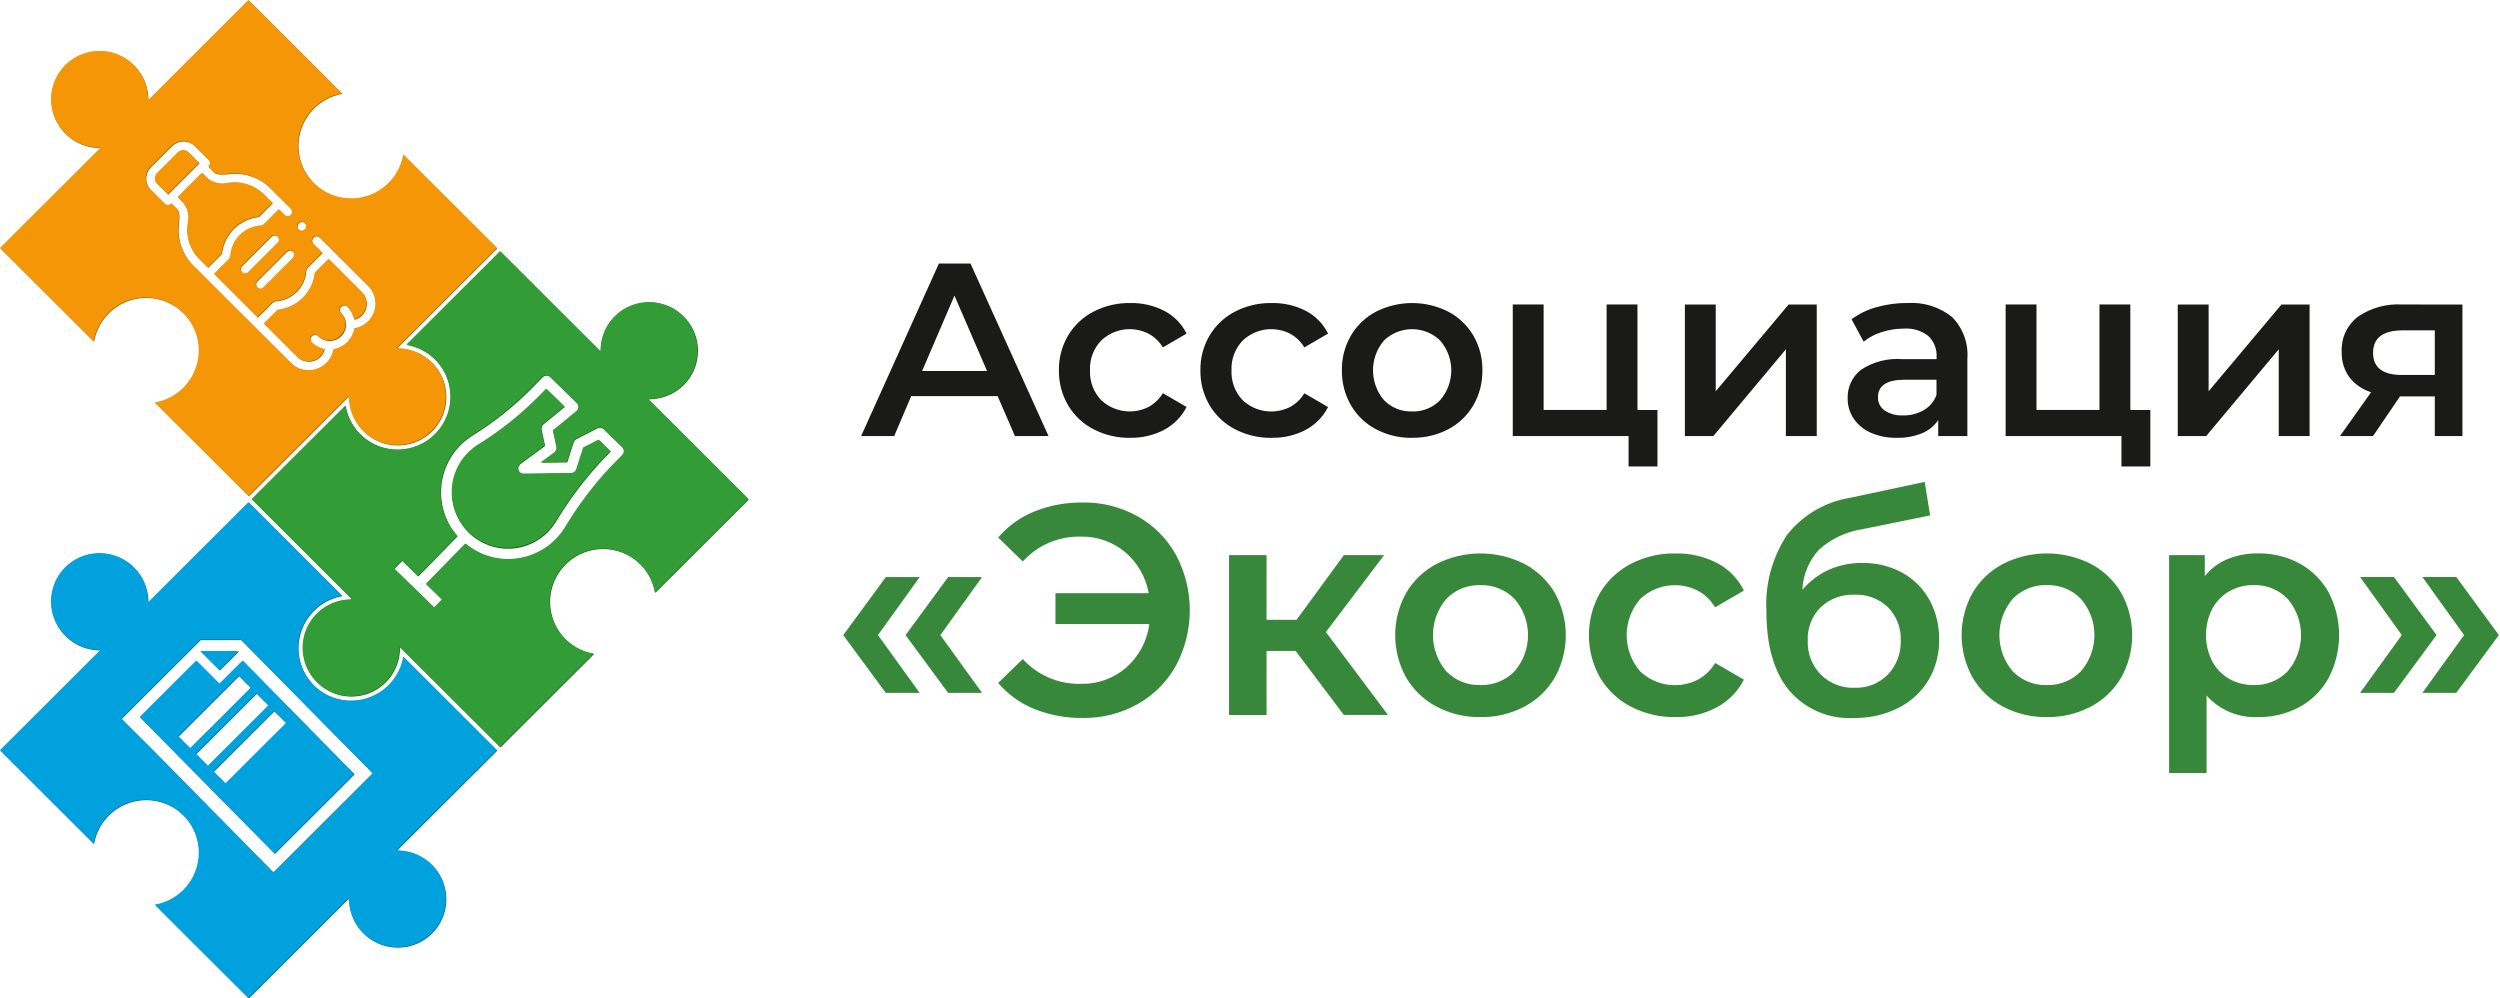 <?xml version="1.0" encoding="UTF-8"?> <svg xmlns="http://www.w3.org/2000/svg" width="253" height="101" viewBox="0 0 253 101" fill="none"> <g clip-path="url(#clip0_1300_84)"> <path d="M20.322 65.936L22.253 67.862L24.183 65.936H20.322Z" fill="#006487"></path> <path fill-rule="evenodd" clip-rule="evenodd" d="M14.193 72.603L27.828 86.417L35.884 78.375L24.596 66.9L22.253 69.245L19.909 66.905L14.193 72.603ZM21.643 78.116L27.778 71.992L28.995 73.207L22.86 79.331L21.643 78.116ZM19.858 76.335L25.994 70.212L27.211 71.427L21.073 77.547L19.858 76.335ZM19.289 75.767L18.072 74.552L24.207 68.429L25.425 69.644L19.289 75.767Z" fill="#006487"></path> <path fill-rule="evenodd" clip-rule="evenodd" d="M25.243 101H25.137L15.722 91.602C16.689 91.434 17.592 91.005 18.332 90.36C19.072 89.715 19.619 88.879 19.916 87.945C20.212 87.01 20.246 86.012 20.013 85.06C19.78 84.108 19.29 83.238 18.595 82.545C17.901 81.852 17.029 81.362 16.075 81.13C15.12 80.898 14.12 80.931 13.184 81.227C12.248 81.523 11.411 82.07 10.765 82.809C10.119 83.547 9.688 84.448 9.52 85.414L0.054 75.963L10.202 65.836L9.709 65.8C8.776 65.723 7.886 65.381 7.141 64.816C6.397 64.25 5.831 63.483 5.509 62.607C5.187 61.73 5.123 60.78 5.324 59.869C5.525 58.957 5.984 58.122 6.645 57.461C7.306 56.801 8.143 56.343 9.057 56.142C9.97 55.941 10.922 56.005 11.8 56.326C12.679 56.647 13.447 57.213 14.014 57.955C14.581 58.698 14.923 59.587 15.001 60.517L15.042 61.01L25.191 50.881L34.659 60.331C33.691 60.498 32.787 60.928 32.047 61.573C31.307 62.218 30.759 63.053 30.462 63.988C30.166 64.923 30.132 65.921 30.365 66.874C30.599 67.826 31.09 68.697 31.785 69.39C32.48 70.083 33.352 70.572 34.307 70.804C35.262 71.036 36.262 71.001 37.198 70.704C38.135 70.407 38.971 69.859 39.617 69.12C40.263 68.381 40.692 67.479 40.859 66.513L50.327 75.962L40.178 86.091L40.671 86.133C41.603 86.21 42.493 86.551 43.237 87.117C43.981 87.683 44.547 88.449 44.87 89.325C45.191 90.201 45.255 91.151 45.054 92.063C44.853 92.974 44.395 93.809 43.733 94.469C43.072 95.129 42.236 95.587 41.322 95.788C40.409 95.989 39.458 95.925 38.579 95.604C37.701 95.283 36.934 94.718 36.367 93.976C35.8 93.233 35.457 92.345 35.38 91.415L35.338 90.922L25.243 101ZM12.317 72.767L20.317 64.783H24.423L37.76 78.301L27.708 88.334L15.352 75.791L12.317 72.767Z" fill="#006487"></path> <path fill-rule="evenodd" clip-rule="evenodd" d="M75.734 50.5V50.606L66.319 60.003C66.151 59.037 65.72 58.136 65.074 57.397C64.428 56.659 63.591 56.112 62.655 55.816C61.718 55.52 60.718 55.486 59.764 55.718C58.81 55.951 57.938 56.44 57.243 57.134C56.549 57.827 56.058 58.697 55.826 59.65C55.593 60.602 55.627 61.6 55.924 62.535C56.221 63.469 56.769 64.305 57.509 64.949C58.249 65.594 59.152 66.024 60.12 66.191L50.651 75.641L40.502 65.512L40.462 66.004C40.384 66.935 40.042 67.824 39.475 68.567C38.908 69.309 38.141 69.875 37.262 70.196C36.384 70.517 35.432 70.582 34.518 70.38C33.605 70.18 32.768 69.722 32.106 69.062C31.445 68.401 30.986 67.566 30.785 66.654C30.584 65.743 30.648 64.793 30.97 63.916C31.292 63.039 31.858 62.273 32.602 61.707C33.346 61.141 34.237 60.8 35.169 60.723L35.663 60.682L25.515 50.553L34.987 41.102C35.157 42.066 35.588 42.965 36.233 43.7C36.879 44.436 37.715 44.981 38.65 45.276C39.584 45.57 40.582 45.603 41.534 45.371C42.486 45.138 43.356 44.65 44.049 43.958C44.742 43.267 45.231 42.398 45.464 41.448C45.697 40.498 45.664 39.502 45.369 38.569C45.074 37.637 44.528 36.803 43.79 36.158C43.053 35.514 42.153 35.084 41.188 34.914L50.655 25.465L60.804 35.594L60.844 35.101C60.922 34.17 61.264 33.281 61.831 32.538C62.398 31.795 63.166 31.23 64.045 30.909C64.923 30.587 65.876 30.523 66.789 30.725C67.703 30.926 68.54 31.384 69.201 32.045C69.863 32.706 70.321 33.541 70.522 34.453C70.723 35.365 70.658 36.316 70.335 37.193C70.013 38.069 69.445 38.835 68.701 39.401C67.956 39.966 67.064 40.307 66.132 40.383L65.639 40.424L75.734 50.5ZM63.019 46.084L61.71 47.424C59.999 49.272 58.485 51.294 57.194 53.455C56.682 54.271 56.001 54.969 55.196 55.5C54.392 56.031 53.482 56.384 52.529 56.535C51.576 56.686 50.602 56.631 49.672 56.374C48.742 56.118 47.879 55.665 47.139 55.047L43.148 59.131L44.771 60.711L43.979 61.52L39.922 57.572L40.714 56.762L42.337 58.341L46.314 54.271C46.117 54.051 45.935 53.818 45.768 53.575C45.266 52.819 44.921 51.97 44.753 51.079C44.586 50.188 44.599 49.272 44.793 48.386C44.987 47.5 45.357 46.661 45.881 45.921C46.405 45.18 47.073 44.552 47.844 44.073C50.017 42.731 52.02 41.133 53.811 39.314L54.906 38.194C55.011 38.086 55.154 38.025 55.304 38.023C55.455 38.021 55.599 38.078 55.707 38.183L58.411 40.815C58.468 40.871 58.512 40.938 58.542 41.011C58.571 41.085 58.584 41.165 58.581 41.244C58.578 41.324 58.558 41.401 58.522 41.472C58.487 41.544 58.437 41.607 58.375 41.657L55.995 43.605L56.352 45.268C56.375 45.374 56.366 45.485 56.327 45.587C56.288 45.689 56.22 45.777 56.132 45.842L54.779 46.832L57.41 46.799L58.056 44.78C58.103 44.637 58.204 44.518 58.337 44.448L60.46 43.356C60.566 43.302 60.686 43.282 60.804 43.3C60.922 43.317 61.031 43.371 61.116 43.454L63.009 45.296C63.113 45.401 63.172 45.541 63.174 45.688C63.176 45.835 63.12 45.977 63.019 46.084Z" fill="#1D631F"></path> <path fill-rule="evenodd" clip-rule="evenodd" d="M59.065 45.337L58.366 47.523C58.329 47.636 58.258 47.735 58.163 47.805C58.067 47.876 57.952 47.915 57.833 47.916L53.025 47.977C52.905 47.978 52.787 47.941 52.69 47.872C52.592 47.802 52.519 47.704 52.481 47.59C52.443 47.477 52.442 47.354 52.478 47.24C52.515 47.126 52.586 47.026 52.683 46.955L55.167 45.134L54.817 43.498C54.795 43.396 54.802 43.291 54.837 43.193C54.871 43.095 54.932 43.008 55.012 42.943L57.166 41.177L55.32 39.381L54.622 40.093C52.768 41.98 50.693 43.637 48.442 45.029C47.687 45.501 47.053 46.142 46.589 46.9C45.798 48.177 45.547 49.715 45.893 51.176C46.238 52.637 47.15 53.902 48.429 54.691C49.709 55.481 51.25 55.731 52.714 55.386C54.178 55.042 55.444 54.131 56.236 52.855C57.568 50.626 59.13 48.542 60.898 46.639L61.812 45.703L60.622 44.54L59.065 45.337Z" fill="#1D631F"></path> <path fill-rule="evenodd" clip-rule="evenodd" d="M23.682 23.181C24.363 22.5 25.258 22.074 26.217 21.973L27.609 20.578L26.833 19.803C26.359 19.305 25.77 18.93 25.116 18.712C24.463 18.494 23.766 18.441 23.087 18.555C22.738 18.634 22.376 18.635 22.026 18.558C21.676 18.482 21.348 18.329 21.064 18.111L20.483 17.531L18.018 19.985L18.598 20.565C18.817 20.848 18.97 21.176 19.047 21.525C19.124 21.874 19.123 22.235 19.043 22.584C18.927 23.263 18.981 23.96 19.199 24.613C19.417 25.267 19.793 25.856 20.294 26.33L21.07 27.104L22.467 25.71C22.569 24.753 22.998 23.86 23.682 23.181Z" fill="#935D00"></path> <path fill-rule="evenodd" clip-rule="evenodd" d="M19.101 15.45C18.962 15.312 18.773 15.234 18.577 15.234C18.381 15.234 18.192 15.312 18.053 15.45L15.931 17.567C15.793 17.706 15.716 17.894 15.716 18.09C15.716 18.286 15.793 18.474 15.931 18.613L17.019 19.7L20.19 16.536L19.101 15.45Z" fill="#935D00"></path> <path fill-rule="evenodd" clip-rule="evenodd" d="M33.295 26.248L31.893 27.641C31.793 28.599 31.366 29.494 30.684 30.175C30.002 30.856 29.105 31.282 28.146 31.383L26.751 32.781L30.107 36.13C30.313 36.336 30.57 36.484 30.853 36.558C31.135 36.633 31.432 36.631 31.713 36.554C31.994 36.476 32.25 36.326 32.454 36.118C32.658 35.91 32.803 35.651 32.875 35.369C32.379 35.271 31.923 35.028 31.566 34.67C31.481 34.586 31.433 34.471 31.432 34.35C31.432 34.23 31.48 34.115 31.565 34.03C31.65 33.945 31.765 33.897 31.885 33.897C32.005 33.897 32.121 33.944 32.206 34.029C32.359 34.182 32.541 34.303 32.742 34.386C32.942 34.469 33.157 34.511 33.373 34.511C33.59 34.511 33.805 34.469 34.005 34.386C34.206 34.303 34.388 34.182 34.541 34.029C34.694 33.876 34.816 33.694 34.899 33.494C34.982 33.294 35.025 33.08 35.025 32.864C35.025 32.647 34.982 32.433 34.899 32.233C34.816 32.033 34.694 31.852 34.541 31.698C34.499 31.656 34.466 31.607 34.443 31.552C34.42 31.497 34.409 31.438 34.409 31.378C34.409 31.319 34.421 31.26 34.444 31.205C34.467 31.15 34.5 31.1 34.542 31.058C34.584 31.016 34.634 30.983 34.69 30.96C34.745 30.938 34.804 30.926 34.863 30.926C34.923 30.927 34.982 30.938 35.037 30.961C35.092 30.984 35.142 31.017 35.184 31.059C35.542 31.416 35.785 31.871 35.883 32.366C36.166 32.295 36.425 32.15 36.634 31.946C36.843 31.742 36.993 31.487 37.071 31.206C37.148 30.926 37.15 30.629 37.075 30.348C37.001 30.066 36.853 29.809 36.646 29.603L33.295 26.248Z" fill="#935D00"></path> <path fill-rule="evenodd" clip-rule="evenodd" d="M40.671 35.311L40.178 35.269L50.327 25.14L40.858 15.69C40.69 16.656 40.259 17.558 39.613 18.296C38.967 19.034 38.13 19.581 37.193 19.877C36.257 20.173 35.257 20.206 34.303 19.974C33.348 19.741 32.477 19.251 31.782 18.558C31.088 17.865 30.598 16.994 30.365 16.042C30.132 15.089 30.166 14.092 30.463 13.157C30.76 12.223 31.308 11.387 32.048 10.743C32.788 10.098 33.691 9.669 34.659 9.501L25.191 0.053L15.041 10.182L15.001 9.689C14.923 8.759 14.581 7.87 14.014 7.128C13.447 6.385 12.68 5.82 11.802 5.499C10.923 5.178 9.972 5.114 9.059 5.315C8.145 5.516 7.309 5.974 6.648 6.634C5.986 7.294 5.528 8.129 5.327 9.04C5.125 9.951 5.189 10.901 5.511 11.778C5.833 12.654 6.399 13.42 7.143 13.986C7.886 14.552 8.777 14.893 9.709 14.971L10.202 15.011L0.054 25.14L9.52 34.591C9.688 33.625 10.118 32.723 10.764 31.985C11.411 31.246 12.247 30.699 13.184 30.403C14.12 30.107 15.12 30.073 16.074 30.305C17.029 30.537 17.901 31.027 18.595 31.72C19.29 32.413 19.781 33.283 20.014 34.236C20.246 35.188 20.213 36.186 19.916 37.121C19.619 38.055 19.071 38.891 18.331 39.536C17.591 40.181 16.688 40.61 15.721 40.778L25.19 50.228L35.344 40.099L35.386 40.591C35.463 41.522 35.805 42.41 36.372 43.153C36.939 43.895 37.706 44.461 38.585 44.782C39.463 45.103 40.415 45.167 41.328 44.966C42.241 44.765 43.078 44.308 43.739 43.648C44.4 42.987 44.859 42.153 45.06 41.241C45.261 40.329 45.197 39.379 44.876 38.503C44.554 37.627 43.987 36.86 43.243 36.295C42.499 35.729 41.609 35.388 40.677 35.311M30.25 22.609C30.314 22.545 30.395 22.501 30.484 22.483C30.572 22.465 30.665 22.474 30.748 22.509C30.832 22.543 30.904 22.601 30.954 22.677C31.004 22.752 31.031 22.84 31.031 22.93C31.031 23.021 31.004 23.109 30.954 23.184C30.904 23.259 30.832 23.317 30.748 23.352C30.665 23.386 30.572 23.395 30.484 23.377C30.395 23.359 30.314 23.316 30.25 23.252C30.207 23.209 30.174 23.159 30.151 23.104C30.128 23.049 30.116 22.99 30.116 22.93C30.116 22.87 30.128 22.811 30.151 22.756C30.174 22.701 30.207 22.651 30.25 22.609ZM29.681 26.15L26.706 29.119C26.621 29.204 26.505 29.252 26.385 29.252C26.265 29.252 26.149 29.204 26.064 29.119C25.979 29.034 25.932 28.919 25.932 28.799C25.932 28.679 25.979 28.564 26.064 28.479L29.04 25.509C29.125 25.424 29.24 25.377 29.36 25.377C29.48 25.377 29.596 25.424 29.681 25.509C29.766 25.594 29.814 25.709 29.814 25.829C29.814 25.95 29.766 26.065 29.681 26.15ZM25.159 27.575C25.074 27.66 24.958 27.707 24.838 27.707C24.718 27.707 24.602 27.66 24.517 27.575C24.432 27.49 24.384 27.375 24.384 27.255C24.384 27.135 24.432 27.02 24.517 26.935L27.492 23.965C27.578 23.881 27.693 23.833 27.813 23.833C27.933 23.833 28.049 23.881 28.134 23.965C28.219 24.05 28.267 24.165 28.267 24.285C28.267 24.405 28.219 24.521 28.134 24.605L25.159 27.575ZM38.043 30.762C38.042 31.366 37.827 31.951 37.434 32.413C37.042 32.874 36.499 33.181 35.901 33.281C35.813 33.806 35.563 34.29 35.186 34.667C34.809 35.043 34.323 35.293 33.797 35.381C33.721 35.844 33.517 36.277 33.21 36.632C32.903 36.988 32.503 37.252 32.055 37.395C31.607 37.538 31.129 37.556 30.672 37.445C30.214 37.334 29.797 37.1 29.464 36.768L25.8 33.111L25.787 33.099L25.775 33.086L20.748 28.069L19.651 26.974C19.059 26.41 18.613 25.712 18.349 24.939C18.086 24.165 18.013 23.34 18.137 22.533C18.179 21.842 18.192 21.439 17.957 21.204L17.376 20.624L17.34 20.66C17.255 20.744 17.139 20.792 17.019 20.792C16.899 20.792 16.784 20.744 16.699 20.66L15.29 19.252C14.982 18.943 14.809 18.525 14.809 18.089C14.809 17.653 14.982 17.235 15.29 16.926L17.412 14.808C17.721 14.501 18.14 14.328 18.577 14.328C19.014 14.328 19.433 14.501 19.743 14.808L21.153 16.214C21.238 16.299 21.285 16.414 21.285 16.534C21.285 16.654 21.238 16.769 21.153 16.854L21.117 16.89L21.698 17.47C21.936 17.707 22.337 17.692 23.03 17.65C23.838 17.526 24.665 17.599 25.44 17.862C26.215 18.125 26.914 18.57 27.479 19.161L28.577 20.256L29.471 21.149C29.514 21.191 29.547 21.241 29.57 21.296C29.593 21.351 29.604 21.41 29.604 21.469C29.604 21.529 29.593 21.588 29.57 21.643C29.547 21.698 29.514 21.747 29.471 21.789C29.43 21.832 29.38 21.865 29.324 21.888C29.269 21.911 29.21 21.923 29.151 21.923C29.091 21.923 29.032 21.911 28.977 21.888C28.922 21.865 28.872 21.832 28.83 21.789L28.255 21.217L26.74 22.73C26.662 22.808 26.558 22.855 26.448 22.861C25.643 22.911 24.885 23.252 24.315 23.821C23.746 24.389 23.404 25.146 23.354 25.949C23.347 26.059 23.3 26.164 23.221 26.242L21.706 27.753L26.11 32.148L27.625 30.634C27.703 30.557 27.808 30.51 27.919 30.503C28.721 30.453 29.477 30.112 30.046 29.545C30.614 28.977 30.955 28.222 31.005 27.422C31.012 27.311 31.059 27.207 31.137 27.128L32.653 25.616L31.737 24.702C31.695 24.66 31.662 24.61 31.639 24.555C31.616 24.5 31.605 24.441 31.605 24.382C31.605 24.322 31.616 24.263 31.639 24.208C31.662 24.154 31.695 24.104 31.737 24.062C31.779 24.02 31.829 23.986 31.884 23.963C31.939 23.941 31.998 23.929 32.058 23.929C32.118 23.929 32.177 23.941 32.232 23.963C32.287 23.986 32.337 24.02 32.379 24.062L33.603 25.282L33.616 25.296L33.628 25.309L37.292 28.966C37.53 29.201 37.718 29.481 37.847 29.789C37.976 30.097 38.043 30.428 38.043 30.762Z" fill="#935D00"></path> <path d="M20.269 65.883L22.199 67.809L24.13 65.883H20.269Z" fill="#00A1DC"></path> <path fill-rule="evenodd" clip-rule="evenodd" d="M14.142 72.549L27.775 86.364L35.833 78.322L24.543 66.848L22.199 69.186L19.856 66.846L14.142 72.549ZM21.59 78.063L27.728 71.94L28.946 73.155L22.811 79.278L21.59 78.063ZM19.805 76.281L25.943 70.157L27.161 71.372L21.026 77.495L19.805 76.281ZM19.235 75.713L18.018 74.498L24.158 68.373L25.376 69.588L19.235 75.713Z" fill="#00A1DC"></path> <path fill-rule="evenodd" clip-rule="evenodd" d="M25.137 101L15.668 91.549C16.636 91.382 17.539 90.952 18.279 90.308C19.019 89.663 19.568 88.828 19.864 87.893C20.161 86.958 20.195 85.96 19.962 85.008C19.73 84.055 19.239 83.185 18.544 82.492C17.85 81.798 16.978 81.309 16.023 81.076C15.069 80.844 14.069 80.878 13.133 81.174C12.196 81.47 11.359 82.018 10.713 82.756C10.067 83.495 9.637 84.396 9.469 85.362L0 75.912L10.149 65.783L9.656 65.742C8.724 65.665 7.834 65.323 7.091 64.758C6.347 64.192 5.781 63.426 5.459 62.55C5.137 61.674 5.073 60.724 5.274 59.813C5.475 58.902 5.933 58.067 6.594 57.407C7.255 56.747 8.091 56.289 9.004 56.088C9.916 55.886 10.868 55.949 11.746 56.27C12.624 56.59 13.392 57.154 13.959 57.896C14.527 58.638 14.87 59.526 14.948 60.456L14.989 60.947L25.137 50.818L34.605 60.269C33.637 60.437 32.734 60.866 31.994 61.511C31.255 62.156 30.706 62.992 30.41 63.926C30.113 64.861 30.079 65.859 30.312 66.811C30.545 67.764 31.036 68.634 31.73 69.327C32.425 70.02 33.297 70.51 34.251 70.742C35.206 70.974 36.206 70.94 37.142 70.644C38.078 70.348 38.915 69.801 39.561 69.062C40.207 68.323 40.638 67.422 40.805 66.456L50.273 75.907L40.126 86.036L40.618 86.076C41.55 86.153 42.441 86.495 43.184 87.061C43.928 87.627 44.494 88.393 44.816 89.269C45.138 90.145 45.202 91.095 45 92.007C44.799 92.918 44.341 93.753 43.679 94.413C43.018 95.073 42.182 95.531 41.268 95.731C40.355 95.933 39.404 95.869 38.526 95.547C37.647 95.226 36.88 94.661 36.313 93.919C35.746 93.177 35.404 92.288 35.326 91.358L35.286 90.866L25.137 101ZM12.264 72.714L20.263 64.731H24.371L37.708 78.248L27.655 88.282L15.294 75.739L12.264 72.714Z" fill="#00A1DC"></path> <path fill-rule="evenodd" clip-rule="evenodd" d="M75.734 50.501L66.266 59.95C66.098 58.984 65.668 58.083 65.022 57.344C64.376 56.606 63.539 56.059 62.602 55.763C61.666 55.467 60.666 55.433 59.712 55.666C58.758 55.898 57.886 56.388 57.191 57.081C56.496 57.774 56.006 58.644 55.773 59.596C55.54 60.549 55.574 61.547 55.871 62.481C56.167 63.416 56.716 64.251 57.455 64.896C58.195 65.541 59.098 65.971 60.066 66.138L50.597 75.589L40.449 65.46L40.408 65.952C40.33 66.882 39.988 67.77 39.421 68.513C38.854 69.255 38.087 69.82 37.209 70.141C36.331 70.462 35.379 70.526 34.466 70.325C33.553 70.124 32.716 69.667 32.055 69.007C31.393 68.347 30.935 67.512 30.734 66.6C30.532 65.689 30.596 64.739 30.918 63.863C31.24 62.986 31.806 62.22 32.55 61.654C33.293 61.089 34.184 60.747 35.116 60.67L35.609 60.63L25.467 50.501L34.935 41.051C35.103 42.017 35.533 42.918 36.179 43.657C36.825 44.395 37.662 44.942 38.599 45.238C39.535 45.534 40.535 45.568 41.489 45.335C42.443 45.103 43.315 44.614 44.01 43.92C44.704 43.227 45.195 42.357 45.428 41.404C45.66 40.452 45.627 39.454 45.33 38.52C45.033 37.585 44.485 36.75 43.745 36.105C43.006 35.46 42.103 35.03 41.135 34.863L50.597 25.418L60.747 35.547L60.787 35.055C60.865 34.125 61.207 33.236 61.774 32.494C62.341 31.752 63.108 31.187 63.986 30.866C64.864 30.545 65.816 30.481 66.729 30.682C67.642 30.883 68.479 31.34 69.14 32C69.801 32.66 70.26 33.495 70.461 34.407C70.663 35.318 70.599 36.268 70.277 37.144C69.955 38.02 69.389 38.787 68.645 39.352C67.901 39.918 67.011 40.26 66.079 40.337L65.585 40.377L75.734 50.501ZM62.965 46.033L61.656 47.373C59.945 49.221 58.431 51.242 57.141 53.403C56.63 54.22 55.949 54.918 55.144 55.449C54.339 55.981 53.43 56.334 52.477 56.485C51.524 56.636 50.549 56.581 49.62 56.324C48.69 56.067 47.826 55.614 47.086 54.995L43.095 59.08L44.717 60.659L43.925 61.469L39.866 57.52L40.658 56.711L42.281 58.29L46.258 54.219C46.062 53.999 45.88 53.766 45.713 53.523C45.001 52.45 44.61 51.198 44.585 49.911C44.559 48.625 44.901 47.358 45.569 46.258C46.126 45.352 46.885 44.586 47.788 44.023C49.961 42.678 51.965 41.078 53.755 39.257L54.85 38.136C54.955 38.029 55.098 37.968 55.248 37.966C55.399 37.964 55.544 38.022 55.651 38.127L58.356 40.759C58.413 40.815 58.457 40.882 58.486 40.955C58.515 41.029 58.529 41.109 58.525 41.188C58.522 41.267 58.501 41.345 58.466 41.416C58.43 41.487 58.38 41.55 58.319 41.601L55.939 43.549L56.296 45.212C56.319 45.318 56.31 45.429 56.272 45.531C56.233 45.633 56.165 45.721 56.077 45.785L54.724 46.777L57.354 46.744L58.001 44.725C58.047 44.582 58.148 44.463 58.281 44.394L60.405 43.302C60.511 43.247 60.631 43.227 60.749 43.245C60.866 43.262 60.976 43.316 61.061 43.399L62.953 45.241C63.058 45.346 63.119 45.487 63.121 45.635C63.123 45.783 63.067 45.926 62.965 46.033Z" fill="#329D36"></path> <path fill-rule="evenodd" clip-rule="evenodd" d="M59.012 45.283L58.312 47.468C58.276 47.582 58.205 47.681 58.109 47.752C58.013 47.822 57.898 47.861 57.779 47.863L52.971 47.922C52.851 47.924 52.733 47.887 52.636 47.818C52.538 47.748 52.465 47.649 52.427 47.536C52.389 47.422 52.388 47.299 52.424 47.185C52.461 47.071 52.532 46.971 52.629 46.901L55.114 45.084L54.764 43.446C54.743 43.344 54.75 43.239 54.784 43.141C54.818 43.044 54.878 42.957 54.958 42.891L57.113 41.126L55.268 39.33L54.568 40.043C52.714 41.929 50.64 43.586 48.389 44.978C47.632 45.45 46.996 46.093 46.53 46.853C45.975 47.767 45.691 48.82 45.712 49.888C45.733 50.957 46.058 51.998 46.649 52.889C47.172 53.678 47.884 54.323 48.721 54.767C49.557 55.21 50.491 55.438 51.438 55.429C52.385 55.42 53.315 55.174 54.143 54.715C54.971 54.256 55.67 53.597 56.178 52.799C57.51 50.569 59.072 48.486 60.841 46.582L61.753 45.648L60.563 44.485L59.012 45.283Z" fill="#329D36"></path> <path fill-rule="evenodd" clip-rule="evenodd" d="M23.625 23.127C24.307 22.445 25.204 22.018 26.164 21.918L27.56 20.524L26.784 19.75C26.31 19.25 25.719 18.875 25.065 18.657C24.41 18.439 23.712 18.386 23.032 18.502C22.683 18.581 22.321 18.582 21.971 18.505C21.621 18.428 21.293 18.276 21.009 18.058L20.428 17.479L17.97 19.931L18.55 20.511C18.77 20.795 18.924 21.123 19 21.474C19.077 21.824 19.076 22.186 18.995 22.536C18.88 23.215 18.933 23.911 19.151 24.565C19.369 25.218 19.745 25.807 20.246 26.281L21.023 27.055L22.419 25.662C22.519 24.703 22.947 23.808 23.631 23.127" fill="#F49606"></path> <path fill-rule="evenodd" clip-rule="evenodd" d="M19.047 15.396C18.908 15.259 18.719 15.182 18.523 15.182C18.327 15.182 18.139 15.259 17.999 15.396L15.878 17.513C15.74 17.652 15.663 17.84 15.663 18.036C15.663 18.232 15.74 18.42 15.878 18.559L16.966 19.646L20.136 16.482L19.047 15.396Z" fill="#F49606"></path> <path fill-rule="evenodd" clip-rule="evenodd" d="M33.241 26.193L31.844 27.589C31.744 28.547 31.317 29.442 30.634 30.123C29.952 30.804 29.055 31.23 28.096 31.33L26.697 32.725L30.054 36.074C30.261 36.28 30.518 36.428 30.8 36.502C31.082 36.577 31.379 36.575 31.66 36.498C31.941 36.421 32.197 36.27 32.401 36.062C32.605 35.854 32.75 35.595 32.821 35.313C32.325 35.215 31.869 34.973 31.512 34.616C31.47 34.574 31.436 34.524 31.414 34.469C31.391 34.414 31.379 34.355 31.379 34.296C31.379 34.236 31.39 34.177 31.413 34.122C31.436 34.068 31.469 34.017 31.511 33.975C31.553 33.933 31.603 33.9 31.658 33.877C31.713 33.854 31.772 33.842 31.831 33.842C31.891 33.842 31.95 33.854 32.005 33.876C32.06 33.899 32.11 33.932 32.152 33.974C32.464 34.273 32.881 34.438 33.313 34.433C33.745 34.429 34.158 34.256 34.464 33.951C34.769 33.646 34.943 33.233 34.948 32.802C34.952 32.371 34.788 31.955 34.489 31.644C34.403 31.559 34.356 31.444 34.356 31.323C34.356 31.203 34.404 31.088 34.489 31.003C34.574 30.918 34.69 30.871 34.81 30.871C34.931 30.871 35.046 30.919 35.131 31.004C35.489 31.36 35.732 31.815 35.83 32.31C36.186 32.22 36.502 32.014 36.728 31.725C36.954 31.436 37.077 31.079 37.078 30.713C37.078 30.496 37.036 30.282 36.952 30.081C36.869 29.881 36.747 29.7 36.592 29.547L33.241 26.193Z" fill="#F49606"></path> <path fill-rule="evenodd" clip-rule="evenodd" d="M40.618 35.258L40.125 35.217L50.273 25.088L40.805 15.638C40.638 16.604 40.207 17.505 39.561 18.244C38.915 18.982 38.078 19.529 37.142 19.826C36.206 20.122 35.206 20.156 34.251 19.924C33.297 19.691 32.425 19.202 31.73 18.509C31.036 17.816 30.545 16.945 30.312 15.993C30.079 15.04 30.113 14.042 30.41 13.108C30.706 12.173 31.255 11.338 31.994 10.693C32.734 10.048 33.637 9.618 34.605 9.451L25.137 0L14.995 10.129L14.954 9.637C14.877 8.707 14.534 7.819 13.967 7.076C13.401 6.334 12.633 5.769 11.755 5.448C10.877 5.127 9.925 5.063 9.012 5.264C8.099 5.465 7.262 5.922 6.601 6.582C5.94 7.242 5.481 8.077 5.28 8.989C5.079 9.9 5.143 10.85 5.464 11.726C5.786 12.602 6.352 13.369 7.096 13.934C7.84 14.5 8.73 14.842 9.662 14.919L10.155 14.96L0 25.088L9.469 34.538C9.637 33.572 10.068 32.672 10.714 31.934C11.36 31.196 12.197 30.649 13.133 30.353C14.069 30.057 15.069 30.024 16.023 30.256C16.977 30.489 17.848 30.978 18.542 31.671C19.237 32.364 19.727 33.234 19.959 34.186C20.192 35.138 20.158 36.136 19.862 37.07C19.565 38.005 19.017 38.84 18.278 39.484C17.538 40.129 16.636 40.559 15.668 40.726L25.137 50.176L35.286 40.047L35.326 40.54C35.404 41.47 35.746 42.358 36.313 43.101C36.88 43.843 37.647 44.408 38.526 44.729C39.404 45.05 40.355 45.114 41.268 44.913C42.182 44.712 43.018 44.255 43.679 43.595C44.341 42.935 44.799 42.1 45 41.188C45.202 40.277 45.138 39.327 44.816 38.451C44.494 37.575 43.928 36.808 43.184 36.242C42.441 35.677 41.55 35.335 40.618 35.258ZM30.197 22.556C30.261 22.493 30.342 22.449 30.431 22.432C30.519 22.414 30.611 22.423 30.694 22.458C30.777 22.492 30.848 22.551 30.898 22.625C30.948 22.7 30.975 22.788 30.975 22.878C30.975 22.968 30.948 23.056 30.898 23.131C30.848 23.206 30.777 23.264 30.694 23.298C30.611 23.333 30.519 23.342 30.431 23.324C30.342 23.307 30.261 23.264 30.197 23.2C30.155 23.158 30.121 23.108 30.098 23.052C30.075 22.997 30.063 22.938 30.063 22.878C30.063 22.818 30.075 22.759 30.098 22.704C30.121 22.648 30.155 22.598 30.197 22.556ZM29.632 26.097L26.657 29.066C26.572 29.151 26.456 29.199 26.336 29.199C26.215 29.198 26.1 29.151 26.015 29.066C25.93 28.98 25.882 28.865 25.882 28.745C25.882 28.625 25.93 28.51 26.015 28.425L28.991 25.456C29.033 25.413 29.083 25.38 29.138 25.357C29.193 25.335 29.252 25.323 29.311 25.323C29.371 25.323 29.43 25.335 29.485 25.357C29.54 25.38 29.59 25.413 29.632 25.456C29.674 25.497 29.707 25.547 29.73 25.602C29.753 25.657 29.765 25.716 29.765 25.776C29.765 25.835 29.753 25.894 29.73 25.949C29.707 26.004 29.674 26.055 29.632 26.097ZM25.11 27.522C25.068 27.564 25.018 27.598 24.962 27.62C24.907 27.643 24.848 27.655 24.789 27.654C24.729 27.654 24.67 27.643 24.615 27.62C24.56 27.597 24.51 27.564 24.468 27.521C24.426 27.479 24.392 27.429 24.369 27.374C24.347 27.32 24.335 27.261 24.335 27.201C24.335 27.142 24.347 27.083 24.37 27.028C24.393 26.973 24.426 26.923 24.468 26.881L27.444 23.911C27.486 23.869 27.536 23.836 27.591 23.813C27.646 23.791 27.705 23.779 27.764 23.779C27.824 23.779 27.883 23.791 27.938 23.813C27.993 23.836 28.043 23.869 28.085 23.911C28.127 23.953 28.16 24.003 28.183 24.058C28.206 24.113 28.218 24.172 28.218 24.232C28.218 24.291 28.206 24.35 28.183 24.405C28.16 24.46 28.127 24.51 28.085 24.552L25.11 27.522ZM37.992 30.704C37.991 31.309 37.775 31.894 37.383 32.355C36.991 32.816 36.448 33.123 35.85 33.222C35.762 33.747 35.512 34.232 35.135 34.609C34.758 34.985 34.272 35.235 33.746 35.323C33.669 35.786 33.465 36.219 33.158 36.574C32.851 36.929 32.451 37.193 32.004 37.336C31.556 37.479 31.077 37.497 30.62 37.386C30.163 37.276 29.745 37.042 29.413 36.71L25.749 33.052L25.736 33.04L25.724 33.029L20.697 28.012L19.6 26.916C19.009 26.353 18.563 25.655 18.3 24.883C18.037 24.111 17.965 23.286 18.089 22.48C18.131 21.789 18.143 21.386 17.908 21.152L17.327 20.572L17.291 20.607C17.249 20.649 17.199 20.683 17.144 20.706C17.089 20.729 17.03 20.74 16.971 20.74C16.911 20.74 16.852 20.729 16.797 20.706C16.742 20.683 16.692 20.649 16.65 20.607L15.232 19.2C14.925 18.891 14.752 18.472 14.752 18.036C14.752 17.6 14.925 17.182 15.232 16.873L17.354 14.755C17.664 14.448 18.083 14.275 18.52 14.275C18.957 14.275 19.376 14.448 19.686 14.755L21.096 16.162C21.138 16.203 21.172 16.253 21.195 16.308C21.217 16.363 21.229 16.422 21.229 16.482C21.229 16.541 21.217 16.6 21.195 16.655C21.172 16.71 21.138 16.76 21.096 16.802L21.06 16.837L21.642 17.417C21.88 17.654 22.28 17.64 22.973 17.597C23.781 17.473 24.608 17.546 25.383 17.809C26.158 18.072 26.857 18.518 27.422 19.109L28.519 20.204L29.414 21.098C29.499 21.183 29.547 21.298 29.547 21.418C29.548 21.538 29.5 21.653 29.415 21.738C29.33 21.823 29.214 21.871 29.094 21.872C28.974 21.872 28.858 21.824 28.773 21.739L28.204 21.165L26.689 22.677C26.61 22.756 26.506 22.802 26.395 22.809C25.592 22.859 24.834 23.2 24.265 23.767C23.695 24.334 23.352 25.09 23.301 25.891C23.294 26.002 23.248 26.106 23.17 26.185L21.659 27.697L26.062 32.091L27.578 30.579C27.656 30.501 27.76 30.454 27.871 30.448C28.673 30.397 29.429 30.056 29.998 29.489C30.566 28.921 30.907 28.166 30.958 27.365C30.965 27.255 31.012 27.151 31.091 27.073L32.606 25.56L31.69 24.647C31.604 24.562 31.556 24.447 31.556 24.326C31.556 24.206 31.604 24.091 31.689 24.006C31.774 23.921 31.889 23.873 32.01 23.873C32.13 23.873 32.246 23.92 32.331 24.005L33.556 25.227L33.569 25.239L33.582 25.252L37.246 28.909C37.482 29.146 37.67 29.427 37.797 29.736C37.925 30.045 37.99 30.376 37.99 30.71L37.992 30.704Z" fill="#F49606"></path> <path d="M243.178 33.432C241.163 33.432 240.156 34.188 240.155 35.701C240.155 37.198 241.129 37.946 243.078 37.946H246.401V33.433L243.178 33.432ZM249.2 30.819V44.132H246.401V40.116H242.878L240.15 44.132H236.806L239.955 39.692C239.076 39.422 238.303 38.886 237.743 38.159C237.217 37.412 236.95 36.514 236.981 35.602C236.946 34.925 237.075 34.249 237.358 33.632C237.64 33.016 238.069 32.477 238.605 32.061C239.916 31.161 241.489 30.722 243.078 30.814L249.2 30.819ZM220.388 30.819H223.512V39.597L230.883 30.819H233.732V44.132H230.608V35.352L223.262 44.132H220.388V30.819ZM217.614 41.493V47.205H214.69V44.132H202.971V30.814H206.094V41.488H212.466V30.814H215.59V41.488L217.614 41.493ZM192.6 42.042C193.331 42.055 194.053 41.87 194.687 41.506C195.283 41.161 195.739 40.618 195.973 39.971V38.427H192.75C190.95 38.427 190.051 39.018 190.051 40.198C190.043 40.461 190.1 40.721 190.218 40.956C190.336 41.191 190.51 41.394 190.725 41.545C191.281 41.905 191.938 42.077 192.6 42.037V42.042ZM193.025 30.668C194.651 30.554 196.26 31.055 197.535 32.069C198.086 32.625 198.51 33.292 198.78 34.026C199.05 34.759 199.158 35.542 199.097 36.321V44.128H196.148V42.511C195.747 43.107 195.177 43.572 194.511 43.844C193.698 44.172 192.826 44.329 191.95 44.307C191.051 44.325 190.158 44.151 189.332 43.795C188.63 43.493 188.028 42.999 187.596 42.369C187.187 41.762 186.973 41.044 186.983 40.312C186.965 39.761 187.076 39.214 187.308 38.713C187.541 38.213 187.887 37.774 188.32 37.432C189.562 36.608 191.045 36.226 192.531 36.346H195.982V36.147C196.008 35.75 195.946 35.353 195.803 34.983C195.659 34.612 195.436 34.277 195.149 34.002C194.437 33.452 193.546 33.187 192.65 33.257C191.899 33.257 191.153 33.374 190.439 33.605C189.769 33.808 189.145 34.139 188.601 34.578L187.378 32.309C188.135 31.748 188.99 31.333 189.901 31.087C190.917 30.8 191.968 30.657 193.025 30.663V30.668ZM170.509 30.819H173.633V39.597L181.005 30.819H183.854V44.132H180.73V35.352L173.389 44.132H170.509V30.819ZM167.735 41.493V47.205H164.812V44.132H153.092V30.814H156.215V41.488H162.588V30.814H165.712V41.488L167.735 41.493ZM142.896 41.642C143.425 41.659 143.951 41.566 144.441 41.368C144.932 41.17 145.375 40.873 145.744 40.495C146.47 39.657 146.87 38.585 146.87 37.477C146.87 36.369 146.47 35.298 145.744 34.459C144.982 33.723 143.963 33.312 142.902 33.312C141.841 33.312 140.822 33.723 140.059 34.459C139.342 35.302 138.948 36.371 138.948 37.477C138.948 38.583 139.342 39.653 140.059 40.495C140.426 40.873 140.868 41.169 141.357 41.366C141.845 41.563 142.37 41.655 142.896 41.638V41.642ZM142.896 44.311C141.626 44.33 140.371 44.03 139.248 43.438C138.191 42.882 137.312 42.039 136.712 41.007C136.094 39.934 135.779 38.714 135.799 37.477C135.777 36.244 136.093 35.029 136.712 33.961C137.314 32.934 138.193 32.096 139.248 31.542C140.382 30.968 141.637 30.668 142.909 30.668C144.181 30.668 145.436 30.968 146.57 31.542C147.625 32.097 148.503 32.935 149.106 33.961C149.724 35.029 150.039 36.244 150.018 37.477C150.038 38.714 149.723 39.934 149.106 41.007C148.506 42.038 147.627 42.881 146.57 43.438C145.438 44.029 144.174 44.327 142.896 44.303V44.311ZM128.703 44.311C127.408 44.332 126.129 44.032 124.979 43.438C123.91 42.885 123.018 42.042 122.405 41.007C121.78 39.937 121.461 38.716 121.481 37.477C121.459 36.243 121.779 35.026 122.405 33.961C123.018 32.934 123.904 32.096 124.966 31.542C126.119 30.945 127.404 30.644 128.703 30.668C129.905 30.642 131.095 30.916 132.164 31.467C133.133 31.977 133.916 32.78 134.4 33.761L132 35.157C131.653 34.577 131.158 34.099 130.564 33.774C129.794 33.379 128.921 33.232 128.064 33.353C127.208 33.473 126.409 33.856 125.779 34.447C125.39 34.847 125.087 35.322 124.889 35.843C124.691 36.364 124.603 36.92 124.629 37.477C124.603 38.033 124.69 38.588 124.885 39.109C125.08 39.63 125.38 40.106 125.766 40.508C126.399 41.099 127.2 41.481 128.058 41.602C128.917 41.722 129.792 41.575 130.564 41.182C131.158 40.856 131.654 40.378 132 39.797L134.4 41.194C133.899 42.175 133.11 42.98 132.139 43.5C131.08 44.054 129.898 44.33 128.703 44.303V44.311ZM114.383 44.311C113.089 44.332 111.809 44.032 110.659 43.438C109.59 42.885 108.699 42.042 108.087 41.007C107.462 39.937 107.142 38.716 107.162 37.477C107.141 36.243 107.461 35.026 108.087 33.961C108.699 32.933 109.585 32.096 110.648 31.542C111.8 30.945 113.084 30.644 114.383 30.668C115.586 30.642 116.776 30.916 117.845 31.467C118.814 31.977 119.597 32.78 120.081 33.761L117.682 35.157C117.335 34.577 116.839 34.099 116.246 33.774C115.476 33.379 114.603 33.231 113.746 33.351C112.889 33.471 112.09 33.853 111.459 34.445C111.07 34.844 110.767 35.319 110.569 35.841C110.372 36.362 110.283 36.918 110.31 37.475C110.284 38.03 110.371 38.585 110.567 39.105C110.762 39.626 111.062 40.101 111.447 40.502C112.081 41.093 112.881 41.475 113.74 41.596C114.598 41.716 115.473 41.569 116.246 41.176C116.839 40.849 117.335 40.371 117.682 39.79L120.081 41.186C119.58 42.167 118.792 42.972 117.82 43.493C116.762 44.049 115.579 44.328 114.383 44.303V44.311ZM99.89 37.547L96.591 29.916L93.317 37.547H99.89ZM100.961 40.091H92.214L90.49 44.13H87.145L95.016 26.67H98.215L106.112 44.13H102.714L100.961 40.091Z" fill="#1A1A18"></path> <path d="M245.148 70.115L249.366 64.27L245.148 58.394H248.577L252.886 64.27L248.577 70.115H245.148ZM238.841 70.115L243.06 64.27L238.841 58.394H242.271L246.58 64.27L242.271 70.115H238.841ZM228.069 69.328C228.708 69.349 229.345 69.235 229.938 68.995C230.532 68.755 231.068 68.394 231.513 67.935C232.385 66.912 232.864 65.613 232.864 64.27C232.864 62.928 232.385 61.628 231.513 60.606C231.068 60.146 230.532 59.785 229.939 59.545C229.345 59.305 228.709 59.192 228.069 59.212C227.209 59.2 226.361 59.414 225.611 59.834C224.88 60.25 224.281 60.864 223.882 61.605C223.463 62.431 223.244 63.344 223.244 64.27C223.244 65.196 223.463 66.109 223.882 66.935C224.281 67.676 224.88 68.29 225.611 68.707C226.361 69.127 227.209 69.341 228.069 69.328ZM228.494 56.002C229.97 55.977 231.428 56.332 232.727 57.032C233.958 57.706 234.974 58.714 235.655 59.939C236.353 61.279 236.717 62.767 236.717 64.278C236.717 65.788 236.353 67.276 235.655 68.616C234.977 69.848 233.961 70.862 232.727 71.539C231.428 72.239 229.97 72.594 228.494 72.569C227.521 72.613 226.55 72.441 225.652 72.063C224.755 71.686 223.953 71.114 223.305 70.388V78.227H219.512V56.18H223.123V58.3C223.74 57.54 224.538 56.946 225.445 56.573C226.413 56.182 227.449 55.988 228.494 56.002ZM207.131 69.328C207.773 69.348 208.412 69.234 209.007 68.994C209.603 68.754 210.142 68.394 210.591 67.935C211.471 66.916 211.956 65.616 211.956 64.27C211.956 62.925 211.471 61.624 210.591 60.606C210.142 60.147 209.603 59.786 209.008 59.546C208.412 59.306 207.773 59.193 207.131 59.212C206.492 59.192 205.855 59.305 205.262 59.545C204.668 59.785 204.132 60.147 203.687 60.606C202.815 61.628 202.336 62.928 202.336 64.27C202.336 65.613 202.815 66.912 203.687 67.935C204.132 68.394 204.669 68.755 205.262 68.995C205.855 69.235 206.492 69.349 207.131 69.328ZM207.131 72.569C205.589 72.592 204.065 72.227 202.701 71.508C201.417 70.831 200.35 69.808 199.621 68.555C198.896 67.246 198.515 65.775 198.515 64.279C198.515 62.784 198.896 61.312 199.621 60.004C200.354 58.757 201.42 57.74 202.701 57.065C204.079 56.369 205.602 56.006 207.146 56.006C208.691 56.006 210.214 56.369 211.592 57.065C212.872 57.739 213.939 58.757 214.673 60.004C215.398 61.312 215.778 62.784 215.778 64.279C215.778 65.775 215.398 67.246 214.673 68.555C213.943 69.808 212.876 70.831 211.592 71.508C210.218 72.23 208.684 72.596 207.131 72.571V72.569ZM187.681 69.602C188.309 69.627 188.934 69.52 189.517 69.288C190.1 69.055 190.627 68.703 191.065 68.254C191.496 67.794 191.832 67.253 192.053 66.663C192.274 66.073 192.376 65.446 192.353 64.816C192.381 64.198 192.281 63.58 192.059 63.002C191.837 62.424 191.499 61.897 191.065 61.455C190.616 61.026 190.085 60.692 189.503 60.474C188.922 60.255 188.302 60.156 187.681 60.183C187.053 60.155 186.426 60.254 185.837 60.472C185.248 60.691 184.709 61.025 184.252 61.455C183.812 61.894 183.469 62.42 183.244 62.998C183.018 63.577 182.916 64.196 182.943 64.816C182.918 65.451 183.022 66.084 183.248 66.677C183.475 67.271 183.82 67.812 184.262 68.269C184.71 68.714 185.244 69.062 185.833 69.291C186.421 69.52 187.05 69.626 187.681 69.602ZM188.439 56.972C189.857 56.943 191.259 57.282 192.506 57.957C193.661 58.595 194.613 59.544 195.252 60.697C195.925 61.932 196.265 63.321 196.238 64.726C196.265 66.178 195.887 67.609 195.145 68.859C194.412 70.065 193.349 71.037 192.081 71.661C190.685 72.346 189.145 72.688 187.59 72.66C186.361 72.729 185.132 72.513 184.001 72.03C182.869 71.546 181.865 70.808 181.066 69.874C179.528 68.017 178.76 65.342 178.76 61.848C178.612 59.117 179.346 56.412 180.853 54.128C182.437 52.115 184.724 50.774 187.256 50.372L194.781 48.768L195.327 52.16L188.502 53.549C186.866 53.795 185.336 54.51 184.099 55.608C183.064 56.726 182.461 58.176 182.4 59.697C183.117 58.835 184.019 58.145 185.039 57.678C186.108 57.198 187.268 56.958 188.439 56.972ZM169.565 72.571C167.993 72.596 166.439 72.232 165.043 71.51C163.744 70.838 162.661 69.815 161.918 68.558C161.182 67.252 160.796 65.78 160.796 64.282C160.796 62.784 161.182 61.311 161.918 60.006C162.662 58.758 163.739 57.74 165.029 57.068C166.429 56.343 167.988 55.979 169.565 56.008C171.025 55.975 172.47 56.309 173.767 56.977C174.945 57.596 175.896 58.572 176.483 59.764L173.571 61.46C173.15 60.755 172.547 60.175 171.826 59.779C170.891 59.3 169.831 59.122 168.791 59.268C167.75 59.414 166.78 59.878 166.014 60.596C165.117 61.613 164.621 62.921 164.618 64.275C164.615 65.63 165.107 66.94 166 67.96C166.769 68.679 167.742 69.144 168.786 69.29C169.83 69.437 170.893 69.258 171.831 68.778C172.552 68.383 173.154 67.802 173.576 67.097L176.483 68.782C175.876 69.974 174.918 70.951 173.738 71.584C172.453 72.26 171.017 72.6 169.565 72.571ZM149.811 69.331C150.452 69.35 151.091 69.236 151.687 68.996C152.282 68.757 152.821 68.396 153.27 67.938C154.151 66.919 154.635 65.618 154.635 64.273C154.635 62.927 154.151 61.627 153.27 60.608C152.822 60.149 152.283 59.788 151.687 59.549C151.092 59.309 150.453 59.195 149.811 59.215C149.171 59.194 148.534 59.307 147.941 59.547C147.348 59.787 146.811 60.149 146.367 60.608C145.495 61.631 145.016 62.93 145.016 64.273C145.016 65.616 145.495 66.915 146.367 67.938C146.812 68.396 147.348 68.757 147.941 68.996C148.534 69.236 149.171 69.349 149.811 69.328V69.331ZM149.811 72.571C148.268 72.594 146.744 72.229 145.38 71.51C144.096 70.834 143.029 69.811 142.3 68.558C141.574 67.249 141.193 65.778 141.193 64.282C141.193 62.786 141.574 61.315 142.3 60.006C143.033 58.759 144.099 57.742 145.38 57.068C146.758 56.371 148.281 56.008 149.826 56.008C151.37 56.008 152.893 56.371 154.271 57.068C155.552 57.742 156.619 58.759 157.352 60.006C158.077 61.315 158.458 62.786 158.458 64.282C158.458 65.777 158.077 67.249 157.352 68.558C156.623 69.811 155.555 70.834 154.271 71.51C152.897 72.232 151.363 72.596 149.811 72.571ZM131.119 65.876H128.175V72.356H124.382V56.18H128.175V62.722H131.21L136.004 56.18H140.068L134.181 63.963L140.463 72.352H136.001L131.119 65.876ZM109.579 50.853C111.525 50.824 113.445 51.31 115.142 52.261C116.768 53.176 118.107 54.523 119.011 56.153C119.928 57.879 120.407 59.802 120.407 61.755C120.407 63.709 119.928 65.632 119.011 67.358C118.107 68.987 116.767 70.334 115.142 71.25C113.443 72.202 111.522 72.687 109.574 72.658C107.897 72.681 106.231 72.372 104.674 71.749C103.258 71.181 102.003 70.276 101.017 69.115L103.505 66.692C104.243 67.507 105.149 68.153 106.16 68.587C107.171 69.021 108.264 69.232 109.365 69.206C111.062 69.252 112.714 68.658 113.993 67.543C115.272 66.406 116.097 64.845 116.315 63.149H106.812V60.03H116.25C115.964 58.413 115.123 56.946 113.87 55.881C112.611 54.826 111.009 54.266 109.365 54.306C108.265 54.28 107.172 54.492 106.162 54.925C105.151 55.359 104.246 56.006 103.509 56.82L101.017 54.399C102.003 53.237 103.258 52.333 104.674 51.764C106.231 51.14 107.896 50.831 109.574 50.853H109.579ZM91.645 64.275L95.954 58.399H99.384L95.165 64.275L99.384 70.119H95.95L91.645 64.275ZM85.338 64.275L89.646 58.399H93.076L88.849 64.27L93.067 70.115H89.638L85.338 64.275Z" fill="#37883A"></path> </g> <defs> <clipPath id="clip0_1300_84"> <rect width="253" height="101" fill="white"></rect> </clipPath> </defs> </svg> 